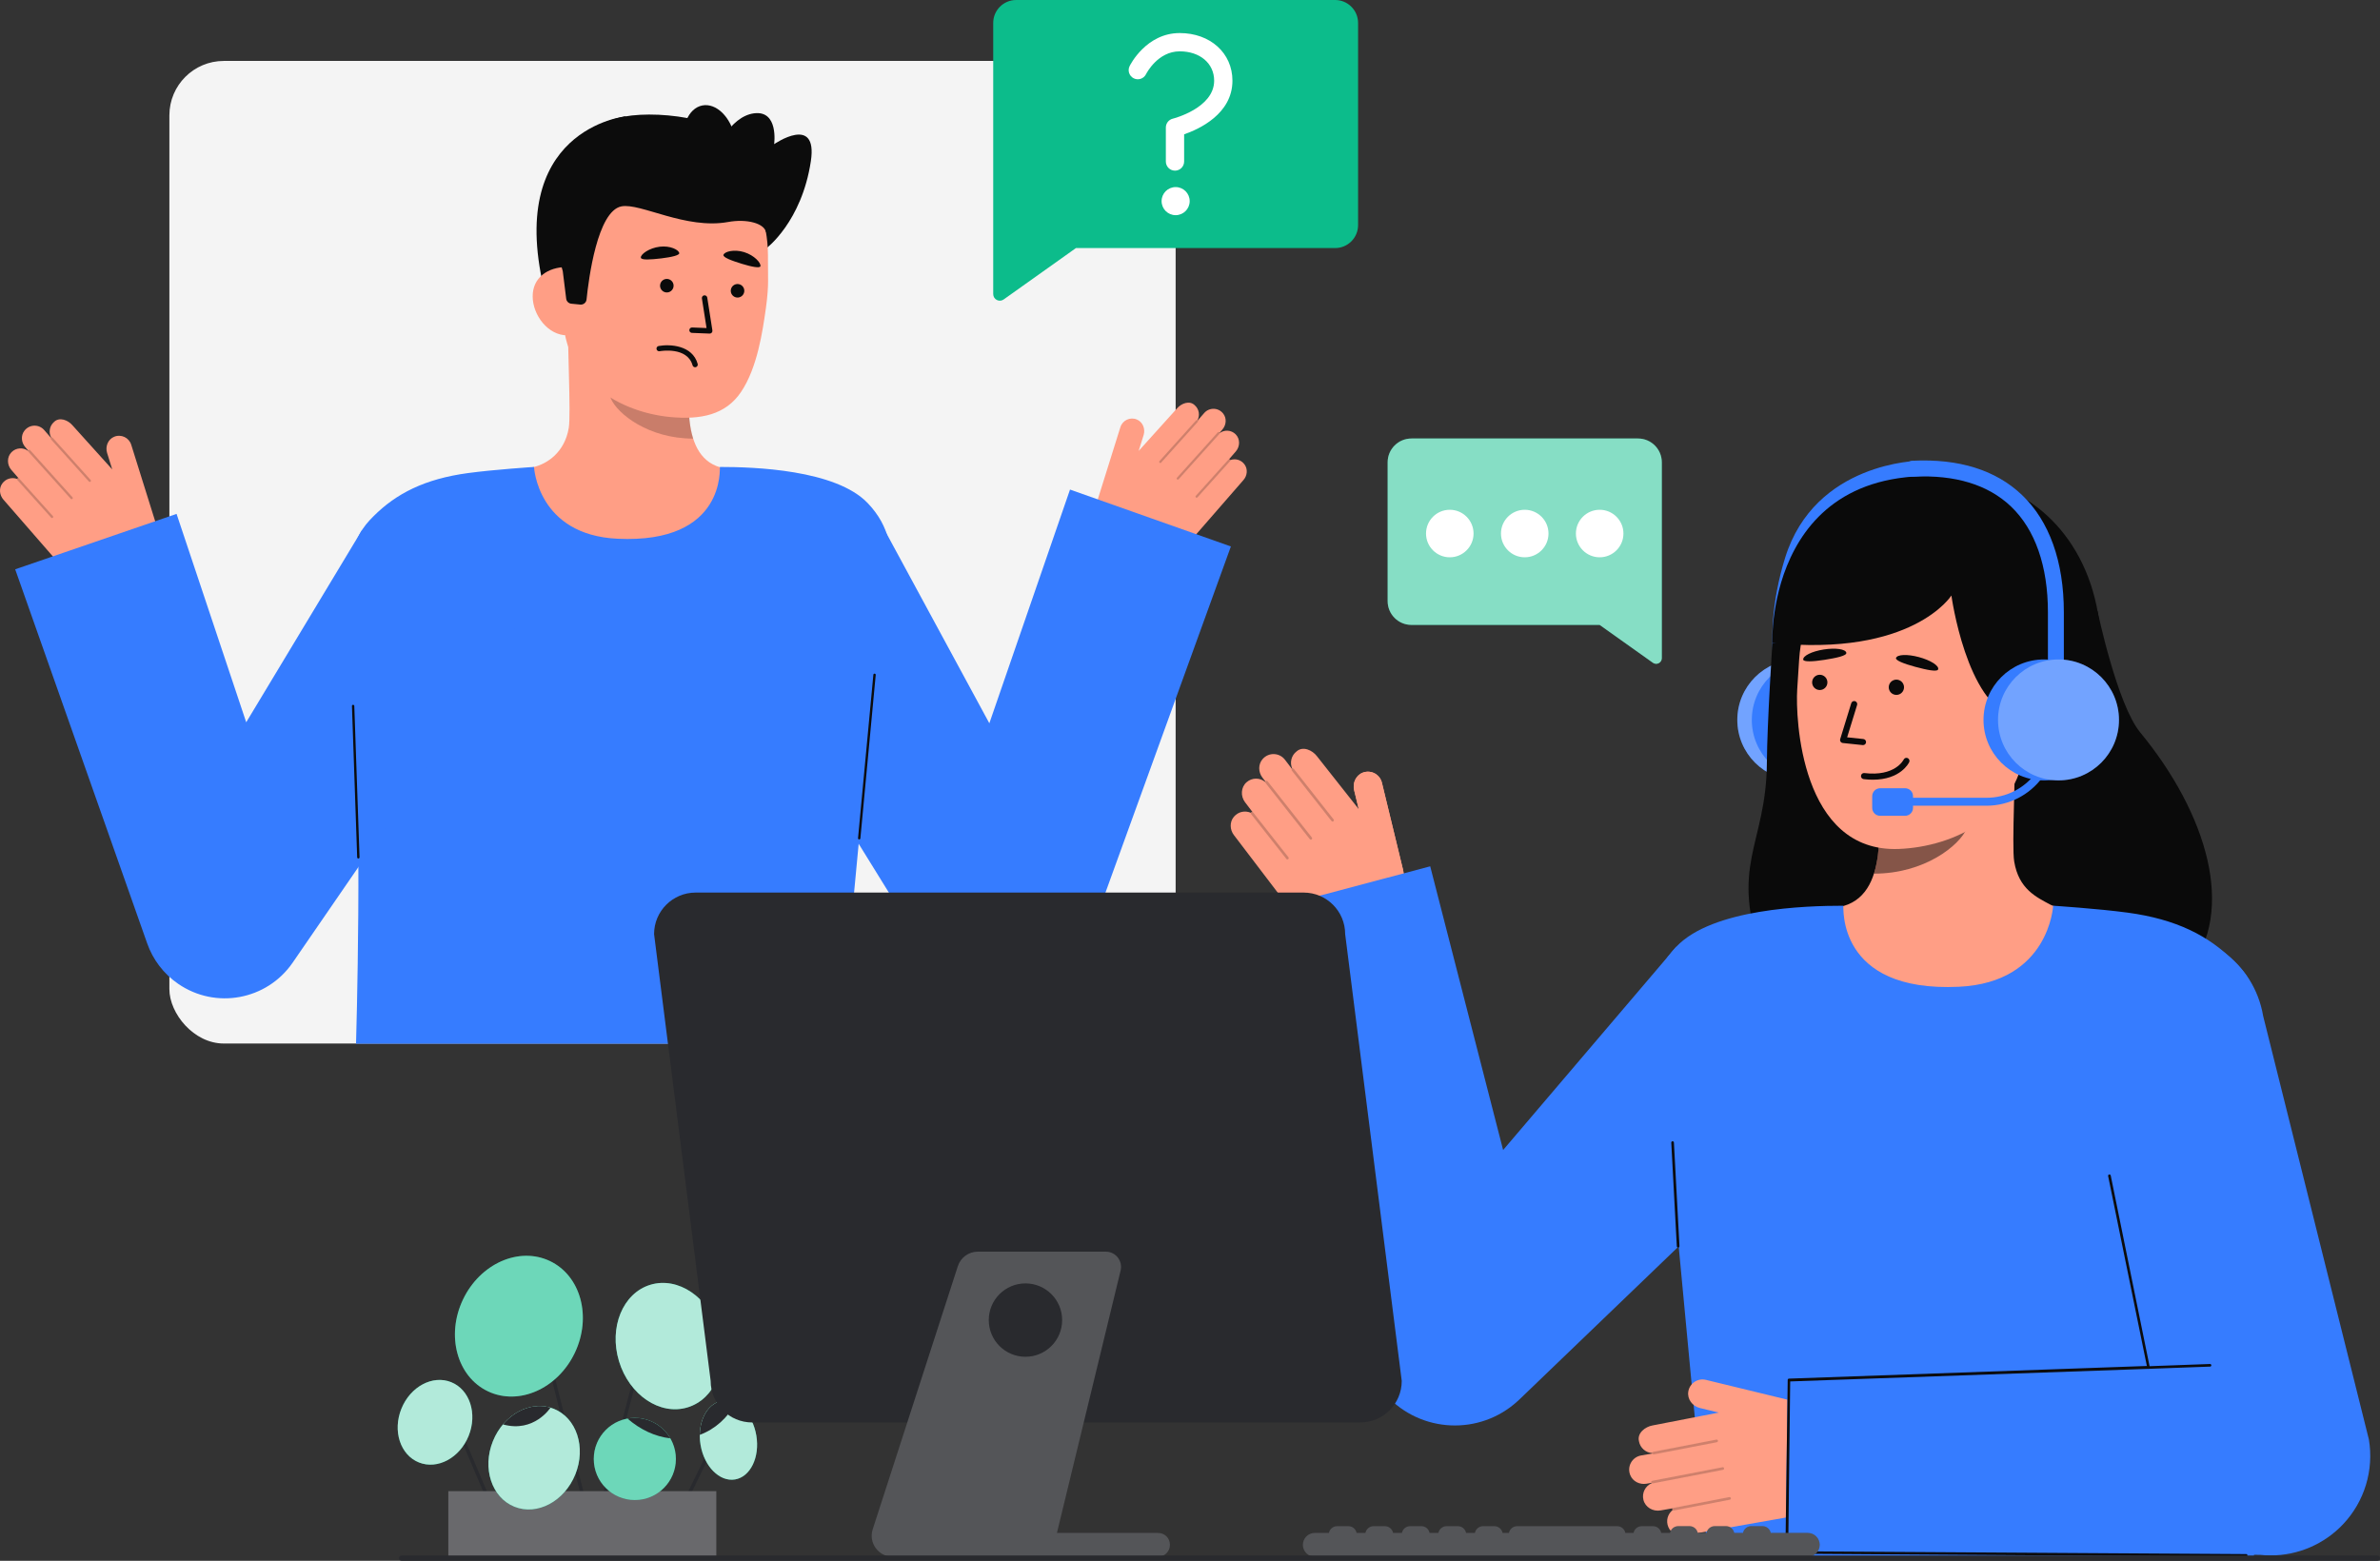 <svg xmlns="http://www.w3.org/2000/svg" id="Layer_2" data-name="Layer 2" viewBox="0 0 896.9 588.291" style="width: 100%; height: 100%;"><rect x="0" y="0" width="896.9" height="588.291" fill="#333333" stroke="none"/><g id="Layer_2-2" data-name="Layer 2"><g><g><path d="m254.706,573.836c.24,0,.471-.134.584-.364l17.104-35.082c.157-.322.023-.71-.299-.867-.322-.157-.71-.023-.867.299l-17.104,35.082c-.157.322-.023.71.299.867.092.045.188.066.284.066Z" fill="#292a2e"></path><path d="m225.793,571.8c.288,0,.551-.193.627-.484l19.792-75.565c.091-.346-.117-.701-.463-.792-.348-.09-.701.117-.792.463l-19.792,75.565c-.091.346.117.701.463.792.055.015.111.021.165.021Z" fill="#292a2e"></path><path d="m188.037,575.145c.085,0,.17-.017.253-.052.33-.14.483-.521.344-.85l-20.46-48.186c-.14-.33-.521-.484-.85-.344-.33.14-.483.521-.344.85l20.46,48.186c.105.247.345.395.597.395Z" fill="#292a2e"></path><path d="m225.059,586.31c.052,0,.105-.006.158-.019.347-.087.559-.439.472-.787l-23.775-95.11c-.087-.347-.439-.558-.787-.472-.347.087-.559.439-.472.787l23.775,95.11c.074.294.338.491.629.491Z" fill="#292a2e"></path><ellipse cx="195.546" cy="499.851" rx="27.189" ry="23.345" transform="translate(-339.837 461.721) rotate(-64.56)" fill="#0cbc8b"></ellipse><ellipse cx="195.546" cy="499.851" rx="27.189" ry="23.345" transform="translate(-339.837 461.721) rotate(-64.56)" fill="#fff" opacity=".4"></ellipse><ellipse cx="163.938" cy="536.081" rx="16.307" ry="13.665" transform="translate(-394.574 487.88) rotate(-68.063)" fill="#0cbc8b"></ellipse><ellipse cx="252.096" cy="507.361" rx="19.676" ry="24.148" transform="translate(-136.41 95.013) rotate(-16.873)" fill="#0cbc8b"></ellipse><ellipse cx="274.512" cy="542.837" rx="10.657" ry="15" transform="translate(-85.897 52.802) rotate(-9.508)" fill="#0cbc8b"></ellipse><rect x="168.953" y="562.035" width="100.991" height="25.167" transform="translate(438.898 1149.236) rotate(-180)" fill="#292a2e"></rect><rect x="168.953" y="562.035" width="100.991" height="25.167" transform="translate(438.898 1149.236) rotate(-180)" fill="#fff" opacity=".3"></rect><ellipse cx="201.285" cy="549.451" rx="19.893" ry="16.747" transform="translate(-383.58 530.898) rotate(-68.063)" fill="#0cbc8b"></ellipse><circle cx="239.235" cy="549.909" r="15.472" fill="#0cbc8b"></circle><ellipse cx="163.938" cy="536.081" rx="16.307" ry="13.665" transform="translate(-394.574 487.88) rotate(-68.063)" fill="#fff" opacity=".68"></ellipse><ellipse cx="252.096" cy="507.361" rx="19.676" ry="24.148" transform="translate(-136.41 95.013) rotate(-16.873)" fill="#fff" opacity=".68"></ellipse><ellipse cx="274.512" cy="542.837" rx="10.657" ry="15" transform="translate(-85.897 52.802) rotate(-9.508)" fill="#fff" opacity=".68"></ellipse><ellipse cx="201.285" cy="549.451" rx="19.893" ry="16.747" transform="translate(-383.58 530.898) rotate(-68.063)" fill="#fff" opacity=".68"></ellipse><circle cx="239.235" cy="549.909" r="15.472" fill="#fff" opacity=".4"></circle><path d="m189.538,536.884c11.744,3.281,17.924-6.316,17.924-6.316l-.006-.013c-6.264-1.868-13.209.759-17.917,6.329Z" fill="#292a2e"></path><path d="m263.716,540.813c5.791-2.127,10.408-6.387,13.494-11.893-1.641-.837-3.411-1.174-5.175-.875-4.889.817-8.21,6.206-8.32,12.768Z" fill="#292a2e"></path><path d="m236.474,534.685c4.786,4.163,10.388,6.796,16.14,7.451-2.685-4.604-7.671-7.697-13.378-7.697-.947,0-1.868.084-2.762.246Z" fill="#292a2e"></path></g><g><g><rect x="63.83" y="22.97" width="379.21" height="370.351" rx="20.51" ry="20.51" fill="#f4f4f4"></rect><g><g><path id="sk" d="m279.779,178.262c-.204-.027-2.469,37.552-46.124,34.276-30.222-2.264-40.998-34.329-41.691-34.329,3.258-.693,7.285-1.744,8.886-2.104,5.317-1.198,11.954-5.586,13.488-14.827.884-5.327-.616-32.577-.154-37.966l46.391,10.355c-.648,11.382-5.185,37.769,10.716,42.439,2.646.772,5.496,1.483,8.488,2.157Z" fill="#ff9e85"></path><path id="sh" d="m261.225,165.321c-.657-2.097-1.048-3.921-1.395-7.2-.621-5.864-.291-11.254.303-16.747-9.372-1.247-18.369-5.189-25.64-11.233-.861,3.181-5.599,17.082-4.287,20.106,2.479,5.715,14.131,15.074,31.019,15.074Z" fill="#0c0c0c" opacity=".22"></path><g><path d="m288.812,93.577s13.313-9.893,16.765-32.868c2.673-17.789-13.84-6.375-13.84-6.375,0,0,1.8-12.828-7.561-11.623-9.361,1.204-14.704,14.654-14.704,14.654" fill="#0c0c0c"></path><path d="m235.808,43.852s-46.455,4.63-30.146,67.654l4.105.306,8.333.621" fill="#0c0c0c"></path><path d="m252.432,157.17c-18.289-1.778-40.107-13.505-40.238-38.351l-.117-22.418c-.13-24.845,12.814-45.055,36.207-45.177h0c23.393-.123,40.984,19.927,41.114,44.772l.052,9.925c.011,2.043-.185,5.71-.819,10.18-1.266,8.918-3.228,22.478-9.356,31.615-5.786,8.626-15.158,10.59-26.842,9.454Z" fill="#ff9e85"></path><g id="m"><path d="m261.953,138.423c-.437,0-.838-.289-.962-.729-1.995-7.088-11.997-5.388-12.422-5.312-.544.095-1.063-.265-1.161-.808-.098-.543.263-1.063.806-1.161,4.215-.764,12.712-.333,14.702,6.738.15.532-.16,1.084-.692,1.233-.09.026-.182.038-.271.038Z" fill="#0c0c0c"></path></g><g><g><circle id="e1_eye" cx="277.941" cy="109.602" r="2.551" transform="translate(129.69 368.996) rotate(-81.772)" fill="#0a0a0a"></circle><g id="e1_n"><path d="m260.643,125.458c-.511-.074-.893-.523-.872-1.05.022-.563.496-1.002,1.06-.979l5.429.214-1.747-11.158c-.087-.557.294-1.079.851-1.166.556-.087,1.078.293,1.166.85l1.938,12.385c.047.302-.044.608-.247.836s-.497.353-.802.341l-6.669-.263c-.036-.001-.072-.005-.106-.01Z" fill="#0a0a0a"></path></g><path id="e1_eb" d="m255.978,95.397c.134.787-2.765,1.516-6.762,1.991s-7.587.715-7.712-.272c-.157-1.246,3.118-3.653,7.115-4.127,3.997-.475,7.149,1.17,7.359,2.408Z" fill="#0a0a0a"></path><circle id="e1_eye-2" data-name="e1_eye" cx="251.291" cy="107.681" r="2.551" transform="translate(108.756 340.975) rotate(-81.772)" fill="#0a0a0a"></circle></g><path id="e1_eb-2" data-name="e1_eb" d="m286.564,100.359c-.197.774-3.143.264-6.989-.924-3.846-1.188-7.224-2.425-6.938-3.378.362-1.203,3.935-2.219,7.78-1.032,3.846,1.188,6.456,4.116,6.146,5.333Z" fill="#0a0a0a"></path></g><path d="m213.687,126.381c-7.109.037-12.912-7.538-12.949-14.647-.037-7.109,5.705-11.06,12.814-11.097l3.688,4.744,2.559,20.968-6.112.032Z" fill="#ff9e85"></path><path d="m218.68,114.801c1.185.115,2.241-.743,2.362-1.927.781-7.65,4.065-33.311,13.141-35.088,7.11-1.393,24.25,8.806,40.219,5.884,6.986-1.278,13.596.498,14.245,3.798.257,1.307,4.743-17.41-6.075-31.722-8.613-11.395-37.053-14.806-50.031-11.188-35.934,10.019-20.466,57.617-20.466,57.617l1.295,10.411c.125,1.005.93,1.789,1.939,1.887l3.372.328Z" fill="#0c0c0c"></path><ellipse cx="267.453" cy="53.803" rx="9.733" ry="14.326" transform="translate(-5.358 53.797) rotate(-11.373)" fill="#0c0c0c"></ellipse></g></g><g><path d="m413.491,188.884l8.727-27.887c.804-2.567,3.639-3.936,6.183-2.891,2.255.927,3.299,3.554,2.571,5.881l-1.871,5.98,14.517-16.103c1.583-1.818,4.688-3.038,6.611-1.128,1.656,1.442,2.034,3.802,1.042,5.66.019.013.042.02.059.038.014.013.02.029.032.043l2.441-2.804c1.882-2.162,5.333-2.152,7.183.25,1.355,1.759,1.137,4.275-.32,5.95l-1.039,1.194c.021.046.033.095.036.145,1.783-1.291,4.313-1.175,5.97.467,1.757,1.742,1.704,4.613.08,6.479l-2.58,2.964c.13-.029.27-.005.38.09.063.057.098.13.118.206,1.84-.68,4.043-.168,5.369,1.637,1.29,1.756,1.041,4.214-.39,5.857l-21.766,25.008c-6.229,7.157-16.178,9.818-25.148,6.728h0c-7.862-2.709-12.142-11.18-9.659-19.116l1.454-4.647Z" fill="#ff9e85"></path><g fill="none" opacity=".2"><path d="m436.98,174.406c.176.15.44.134.595-.039l13.785-15.332c.157-.175.143-.445-.032-.603-.153-.161-.445-.143-.603.032l-13.785,15.332c-.157.175-.143.445.032.603l.008.007Z" fill="#0c0c0c"></path></g><g fill="none" opacity=".2"><path d="m443.574,180.672c.176.15.44.134.595-.039l15.385-17.11c.157-.175.143-.445-.032-.603-.161-.143-.445-.143-.603.032l-15.385,17.11c-.157.175-.143.445.032.603l.008.007Z" fill="#0c0c0c"></path></g><g fill="none" opacity=".2"><path d="m450.677,187.5c.176.15.44.134.595-.039l12.272-13.648c.157-.175.143-.445-.032-.603-.18-.155-.445-.143-.603.032l-12.272,13.648c-.157.175-.143.445.032.603l.008.007Z" fill="#0c0c0c"></path></g></g><g><path d="m58.513,196.578l-9.063-28.958c-.834-2.666-3.779-4.087-6.42-3.002-2.342.962-3.426,3.691-2.669,6.107l1.943,6.21-15.074-16.722c-1.644-1.888-4.868-3.155-6.865-1.171-1.72,1.497-2.112,3.948-1.082,5.877-.02.014-.044.021-.061.039-.014.013-.021.03-.033.045l-2.534-2.912c-1.955-2.246-5.538-2.235-7.459.26-1.407,1.827-1.181,4.439.333,6.178l1.079,1.239c-.021.048-.034.099-.038.151-1.851-1.341-4.479-1.221-6.2.485-1.824,1.809-1.77,4.79-.084,6.727l2.679,3.078c-.135-.031-.28-.005-.395.094-.065.059-.101.135-.123.214-1.911-.706-4.199-.174-5.575,1.7-1.339,1.823-1.081,4.376.405,6.083l22.603,25.969c6.468,7.432,16.799,10.196,26.115,6.986h0c8.164-2.813,12.609-11.61,10.03-19.85l-1.51-4.826Z" fill="#ff9e85"></path><g fill="none" opacity=".2"><path d="m34.121,181.544c-.182.156-.457.139-.618-.04l-14.315-15.921c-.163-.182-.149-.462.033-.626.159-.167.462-.149.626.033l14.315,15.921c.163.182.149.462-.033.626l-.008.007Z" fill="#0c0c0c"></path></g><g fill="none" opacity=".2"><path d="m27.274,188.051c-.182.156-.457.139-.618-.04l-15.976-17.768c-.163-.182-.149-.462.033-.626.167-.149.462-.148.626.033l15.976,17.768c.163.182.149.462-.033.626l-.008.007Z" fill="#0c0c0c"></path></g><g fill="none" opacity=".2"><path d="m19.898,195.142c-.182.156-.457.139-.618-.04l-12.744-14.173c-.163-.182-.149-.462.033-.626.187-.161.462-.148.626.033l12.744,14.173c.163.182.149.462-.033.626l-.008.007Z" fill="#0c0c0c"></path></g></g><path d="m330.918,195.236l74.948,138.368-55.872,5.19,53.239-154.267,60.623,21.442-55.593,153.434c-5.834,16.102-23.617,24.425-39.718,18.591-6.824-2.473-12.252-7.092-15.796-12.819l-.358-.581-82.793-133.821,61.32-35.537Z" fill="#367cff"></path><path id="b_1_b" d="m232.714,203.06c-30.203-1.424-31.474-27.059-31.474-27.059,0,0-14.965.967-24.913,2.313-16.287,2.204-27.031,7.726-35.582,16.277-7.954,7.954-12.797,16.56-7.672,71.504,3.71,39.783,1.099,127.289,1.099,127.289h182.279s10.931-114.696,12.454-132.604c2.908-34.187,14.816-53.457-1.828-71.067-12.071-12.771-43.231-13.711-55.776-13.709-.204,0,2.545,28.996-38.587,27.057Z" fill="#367cff"></path><path d="m195.976,238.218l-85.301,124.057-.385.56c-9.708,14.119-29.024,17.695-43.143,7.987-5.625-3.867-9.575-9.262-11.68-15.243L5.724,214.579l60.817-20.886,47.382,141.811-55.208-6.697,77.678-128.968,59.583,38.379Z" fill="#367cff"></path></g></g><path d="m323.792,316.399c-.014,0-.029,0-.042-.002-.243-.023-.422-.239-.4-.483l5.781-61.613c.022-.243.247-.411.483-.4.243.023.422.239.4.483l-5.781,61.613c-.022.229-.215.401-.44.401Z" fill="#0c0c0c"></path><path d="m135.047,323.582c-.238,0-.434-.189-.443-.427l-1.974-57.045c-.008-.245.183-.45.427-.459.218-.003.449.183.459.427l1.974,57.045c.008.245-.183.45-.427.459h-.016Z" fill="#0c0c0c"></path></g><g><path d="m626.254,248.082v-73.832c0-4.955-4.016-8.971-8.971-8.971h-85.381c-4.955,0-8.971,4.016-8.971,8.971v52.317c0,4.955,4.016,8.971,8.971,8.971h70.923s20.072,14.275,20.072,14.275c1.407,1.001,3.356-.005,3.356-1.732Z" fill="#0cbc8b"></path><path d="m626.254,248.082v-73.832c0-4.955-4.016-8.971-8.971-8.971h-85.381c-4.955,0-8.971,4.016-8.971,8.971v52.317c0,4.955,4.016,8.971,8.971,8.971h70.923s20.072,14.275,20.072,14.275c1.407,1.001,3.356-.005,3.356-1.732Z" fill="#fff" opacity=".5"></path><g><circle cx="602.834" cy="201.097" r="8.955" fill="#fff"></circle><circle cx="574.593" cy="201.097" r="8.955" fill="#fff"></circle><circle cx="546.351" cy="201.097" r="8.955" fill="#fff"></circle></g></g><g><path d="m374.291,110.843V8.651c0-4.778,3.873-8.651,8.651-8.651h120.197c4.778,0,8.651,3.873,8.651,8.651v76.197c0,4.778-3.873,8.651-8.651,8.651h-97.67s-27.241,19.374-27.241,19.374c-1.65,1.174-3.937-.006-3.937-2.031Z" fill="#0cbc8b"></path><circle cx="443.04" cy="75.808" r="5.294" fill="#fff"></circle><path d="m442.794,64.317c-1.903,0-3.446-1.543-3.446-3.446v-12.801c0-1.592,1.09-2.977,2.638-3.35.15-.037,15.567-3.939,15.567-14.314,0-6.51-5.337-11.057-12.979-11.057-8.275,0-12.529,8.272-12.705,8.625-.853,1.695-2.917,2.39-4.617,1.544-1.699-.845-2.399-2.898-1.561-4.6.25-.509,6.276-12.461,18.883-12.461,11.514,0,19.871,7.549,19.871,17.949,0,12.535-12.577,18.276-18.204,20.217v10.247c0,1.903-1.543,3.446-3.446,3.446Z" fill="#fff"></path></g><g><g><circle cx="685.743" cy="271.349" r="22.79" fill="#367cff"></circle><path d="m675.062,269.19c-1.161,0-2.267-.678-2.756-1.812-.411-.953-9.951-23.721.411-57.121,11.225-36.179,50.319-36.598,50.713-36.598,1.657,0,3,1.343,3,3s-1.341,2.998-2.996,3h0c-1.428.004-35.088.471-44.987,32.376-9.711,31.303-.724,52.753-.632,52.966.657,1.521-.044,3.287-1.566,3.943-.387.167-.791.247-1.187.247Z" fill="#367cff"></path><g><g><circle cx="677.492" cy="271.349" r="22.79" fill="#367cff"></circle><circle cx="677.492" cy="271.349" r="22.79" fill="#fff" opacity=".3"></circle><circle cx="682.96" cy="271.349" r="22.79" fill="#367cff"></circle></g><path d="m790.461,230.343s7.321,35.085,16.066,45.7c25.175,30.558,36.225,67.264,18.16,89.655-18.065,22.391-143.912,40.474-159.996-3.255-13.541-36.815.986-43.334,1.163-75.234.08-14.434,2.078-44.876,2.078-44.876" fill="#0a0a0a"></path><path id="sk-2" data-name="sk" d="m685.282,343.88c.23-.03,2.783,42.33,51.993,38.637,34.068-2.552,46.215-38.697,46.996-38.697-3.673-.781-9.858-1.916-11.49-2.787-5.364-2.882-12.002-5.882-13.731-16.299-.997-6.004.694-36.722.174-42.797l-52.294,11.672c.731,12.83,5.845,42.575-12.08,47.839-2.982.871-6.195,1.671-9.568,2.432Z" fill="#ff9e85"></path><path id="sh-2" data-name="sh" d="m706.196,329.292c.741-2.364,1.181-4.42,1.573-8.116.7-6.61.328-12.686-.342-18.877,10.564-1.406,20.707-5.85,28.902-12.662.971,3.586,6.311,19.256,4.833,22.664-2.795,6.442-15.929,16.992-34.966,16.992Z" fill="#0c0c0c" opacity=".5"></path><path d="m715.506,319.987c20.699-.778,46.034-12.516,47.841-40.465l1.631-25.218c1.807-27.949-11.407-51.555-37.722-53.256h0c-26.315-1.702-47.449,19.683-49.257,47.632l-.722,11.165c-.693,10.724,1.297,61.531,38.228,60.143Z" fill="#ff9e85"></path><g><path id="e1_eb-3" data-name="e1_eb" d="m679.536,248.616c.095.896,3.468.803,7.956.097,4.488-.706,8.462-1.542,8.296-2.652-.21-1.402-4.037-1.963-8.525-1.257-4.488.706-7.878,2.404-7.728,3.813Z" fill="#0a0a0a"></path><g><circle id="e1_eye-3" data-name="e1_eye" cx="685.777" cy="257.204" r="2.879" fill="#0a0a0a"></circle><g id="e1_n-2" data-name="e1_n"><path d="m702.074,280.841c.583,0,1.082-.44,1.144-1.032.066-.633-.393-1.199-1.026-1.265l-6.099-.638,3.754-12.183c.187-.608-.154-1.252-.763-1.44-.607-.187-1.252.154-1.44.761l-4.166,13.522c-.101.329-.049.687.141.974s.498.475.841.511l7.493.783c.04.004.081.006.12.006Z" fill="#0a0a0a"></path></g><g id="e1_m"><path d="m705.793,293.883c10.44,0,13.546-6.308,13.685-6.604.271-.575.025-1.261-.55-1.533-.571-.271-1.255-.027-1.53.544-.13.268-3.318,6.464-14.806,5.091-.644-.08-1.206.376-1.281,1.007-.075.632.376,1.205,1.007,1.28,1.239.148,2.397.216,3.474.216Z" fill="#0a0a0a"></path></g><path id="e1_eb-4" data-name="e1_eb" d="m714.506,248.013c-.276.858,2.844,2.141,7.233,3.317s8.36,2.024,8.659.942c.377-1.366-2.893-3.432-7.282-4.608-4.388-1.176-8.175-.999-8.61.35Z" fill="#0a0a0a"></path><circle id="e1_eye-4" data-name="e1_eye" cx="714.649" cy="259.039" r="2.879" fill="#0a0a0a"></circle></g></g><path d="m786.285,260.336l-26.977,10.056c-18.328-4.916-23.924-45.935-23.924-45.935,0,0-14.663,23.279-67.501,17.849,0,0-2.574-73.968,75.971-61.443,25.259,4.028,45.915,26.214,47.784,59.455,1.31,23.295-5.354,20.018-5.354,20.018Z" fill="#0a0a0a"></path><path d="m761.162,287.932c7.997.517,15.033-7.619,15.55-15.616.517-7.997-5.681-12.826-13.678-13.344l-4.467,5.092-4.281,23.423,6.876.445Z" fill="#ff9e85"></path></g><g><path d="m528.846,328.286l-8.076-33.285c-.744-3.064-3.956-4.882-7.011-3.854-2.709.912-4.13,3.905-3.456,6.682l1.732,7.137-15.748-19.945c-1.712-2.248-5.251-3.911-7.646-1.825-2.047,1.56-2.669,4.291-1.652,6.54-.024.014-.051.021-.072.04-.017.014-.026.033-.041.048l-2.64-3.467c-2.036-2.673-6.073-2.925-8.42-.256-1.719,1.954-1.657,4.913-.08,6.983l1.124,1.475c-.028.053-.046.109-.053.167-1.986-1.647-4.955-1.704-7.019.09-2.188,1.903-2.346,5.265-.589,7.571l2.791,3.664c-.15-.044-.315-.026-.452.076-.078.062-.124.144-.154.232-2.1-.936-4.717-.505-6.405,1.504-1.643,1.955-1.539,4.849.008,6.881l23.547,30.914c6.739,8.847,18.172,12.72,28.9,9.791h0c9.403-2.567,15.057-12.149,12.758-21.621l-1.346-5.547Z" fill="#ff9e85"></path><g fill="none" opacity=".2"><path d="m502.479,309.557c-.217.163-.525.123-.693-.091l-14.952-18.986c-.171-.217-.133-.531.084-.702.191-.177.532-.133.702.084l14.952,18.986c.171.217.133.531-.084.702l-.009.007Z" fill="#0c0c0c"></path></g><g fill="none" opacity=".2"><path d="m494.287,316.382c-.217.163-.525.123-.693-.091l-16.687-21.189c-.171-.217-.133-.531.084-.702.199-.155.531-.133.702.084l16.687,21.189c.171.217.133.531-.084.702l-.009.007Z" fill="#0c0c0c"></path></g><g fill="none" opacity=".2"><path d="m485.458,323.826c-.217.163-.525.123-.693-.091l-13.311-16.902c-.171-.217-.133-.531.084-.702.222-.168.531-.133.702.084l13.311,16.902c.171.217.133.531-.084.702l-.009.007Z" fill="#0c0c0c"></path></g></g><path d="m631.681,356.861l-65.234,76.599-27.474-106.931-70.15,18.636,45.65,166.348c1.431,5.137,4.096,10.183,7.943,14.385,13.067,14.278,35.234,15.26,49.512,2.193l.59-.54,116.612-112.089-57.45-58.601Z" fill="#367cff"></path><path d="m528.846,328.286l-8.076-33.285c-.744-3.064-3.956-4.882-7.011-3.854-2.709.912-4.13,3.905-3.456,6.682l1.732,7.137,2.291,12.673" fill="#ff9e85"></path><path id="b_1_b-2" data-name="b_1_b" d="m738.194,371.928c34.092-1.607,35.527-30.544,35.527-30.544,0,0,16.892,1.092,28.121,2.611,18.384,2.487,30.512,8.721,40.163,18.372,8.978,8.978,14.444,18.692,8.66,80.711-4.188,44.906-1.24,143.679-1.24,143.679h-205.75s-12.338-129.465-14.058-149.679c-3.283-38.589-16.724-60.34,2.064-80.218,13.625-14.416,48.797-15.476,62.958-15.474.231,0-2.873,32.73,43.555,30.541Z" fill="#367cff"></path><path d="m630.814,430.626c-.018-.275-.255-.486-.53-.468-.276.018-.485.255-.468.53l2.091,39.063c.016.251.215.448.459.467.023.002.047.002.071,0,.276-.018.485-.255.468-.53" fill="#0c0c0c"></path><g><path d="m676.146,528.179l-33.282-8.087c-3.064-.744-6.152,1.276-6.64,4.463-.432,2.825,1.576,5.461,4.353,6.136l7.137,1.734-24.946,4.848c-2.783.491-5.884,2.873-5.128,5.958.447,2.535,2.589,4.34,5.054,4.467.002.027-.005.055.002.082.004.021.017.038.024.058l-4.291.757c-3.309.584-5.384,4.055-4.089,7.365.948,2.424,3.606,3.725,6.169,3.274l1.826-.322c.034.049.076.091.124.124-2.374,1.01-3.787,3.622-3.139,6.279.688,2.817,3.603,4.499,6.458,3.996l4.536-.8c-.108.113-.168.268-.139.436.019.097.071.176.135.243-1.795,1.437-2.612,3.96-1.6,6.382.984,2.357,3.603,3.592,6.118,3.148l38.27-6.749c10.952-1.931,19.637-10.315,21.954-21.192h0c2.031-9.533-3.891-18.951-13.362-21.253l-5.546-1.348Z" fill="#ff9e85"></path><g fill="none" opacity=".2"><path d="m647.41,543.021c.045.267-.131.523-.398.574l-23.729,4.58c-.271.052-.533-.125-.586-.396-.069-.251.125-.534.396-.586l23.729-4.58c.271-.052.533.125.586.396l.002.012Z" fill="#0c0c0c"></path></g><g fill="none" opacity=".2"><path d="m649.719,553.431c.045.267-.131.523-.398.574l-26.482,5.112c-.271.052-.533-.125-.586-.396-.046-.248.126-.533.396-.586l26.482-5.112c.271-.052.533.125.586.396l.002.012Z" fill="#0c0c0c"></path></g><g fill="none" opacity=".2"><path d="m652.285,564.691c.045.267-.131.523-.398.574l-21.124,4.078c-.271.052-.533-.125-.586-.396-.047-.275.126-.533.396-.586l21.124-4.078c.271-.052.533.125.586.396l.002.012Z" fill="#0c0c0c"></path></g></g><path id="b_4_b" d="m672.83,585.064l178.838.975c1.356.147,2.712.22,4.061.22,10.264,0,20.15-4.216,27.274-11.767,8.061-8.545,11.652-20.372,9.703-31.955l-39.842-159.603c-3.437-20.423-22.775-34.19-43.202-30.759-20.423,3.436-34.195,22.778-30.759,43.202l30.555,120.235-135.764,4.454-.865,64.997Z" fill="#367cff"></path><g id="b_4_st"><path d="m832.835,515.104c.244,0,.457-.178.494-.426.041-.273-.147-.527-.42-.568l-23.161.841c-.283-.043-.528.147-.569.42-.041.273.147.527.42.568l23.161-.841c.025.004.05.006.075.006Z" fill="#0c0c0c"></path></g><g id="b_4_st-2" data-name="b_4_st"><path d="m846.467,586.758c.248,0,.462-.184.495-.436.036-.273-.157-.524-.431-.561l-172.654-1.077.757-64.001,134.952-4.743c.158.019.315-.035.425-.148.11-.114.16-.274.134-.431l-14.716-72.27c-.045-.272-.298-.461-.576-.41-.272.046-.456.304-.41.576l14.604,71.602-134.788,4.764c-.133-.019-.269.02-.375.103s-.174.206-.188.34l-.865,64.997c-.029.27.163.515.432.55l173.139,1.141c.022.003.044.004.065.004Z" fill="#0c0c0c"></path></g><path d="m774.758,267.929c-1.657,0-3-1.343-3-3v-34.174c0-17.39-4.813-31.168-13.919-39.847-8.631-8.226-21.018-12.008-36.804-11.252-1.639.082-3.061-1.197-3.141-2.853-.08-1.655,1.197-3.061,2.853-3.141,17.491-.845,31.366,3.499,41.232,12.902,10.323,9.838,15.78,25.119,15.78,44.19v34.174c0,1.657-1.343,3-3,3Z" fill="#367cff"></path><g><circle cx="770.275" cy="271.349" r="22.79" fill="#367cff"></circle><path d="m771.155,288.421c-.67-.485-1.609-.335-2.095.336l-1.744,2.409c-4.315,5.963-11.286,9.523-18.646,9.523h-27.746v-.587c0-1.657-1.343-3-3-3h-9.39c-1.657,0-3,1.343-3,3v4.391c0,1.657,1.343,3,3,3h9.39c1.657,0,3-1.343,3-3v-.804h27.746c8.32,0,16.199-4.024,21.077-10.765l1.744-2.409c.485-.671.335-1.609-.336-2.095Z" fill="#367cff"></path><circle cx="775.743" cy="271.349" r="22.79" fill="#367cff"></circle><circle cx="775.743" cy="271.349" r="22.79" fill="#fff" opacity=".3"></circle></g></g><g><g><path d="m512.593,536.147h-229.129c-8.645,0-15.653-7.008-15.653-15.653l-21.322-168.417c0-8.645,7.008-15.653,15.653-15.653h229.129c8.645,0,15.653,7.008,15.653,15.653l21.322,168.417c0,8.645-7.008,15.653-15.653,15.653Z" fill="#292a2e"></path><path d="m389.904,586.758h-53.493c-5.373,0-9.185-5.239-7.531-10.351l32.078-99.163c1.057-3.266,4.098-5.479,7.531-5.479h48.215c3.73,0,6.476,3.492,5.597,7.117l-24.705,101.827c-.861,3.55-4.039,6.049-7.692,6.049Z" fill="#292a2e"></path><rect x="336.56" y="577.782" width="104.338" height="8.976" rx="4.488" ry="4.488" fill="#292a2e"></rect><path d="m436.41,577.782h-38.104l23.995-98.899c.88-3.625-1.867-7.117-5.597-7.117h-48.215c-3.433,0-6.474,2.213-7.531,5.479l-32.078,99.163c-1.654,5.112,2.158,10.351,7.531,10.351h99.999c2.479,0,4.488-2.009,4.488-4.488h0c0-2.479-2.01-4.488-4.488-4.488Z" fill="#fff" opacity=".2"></path><circle cx="386.443" cy="497.562" r="13.828" fill="#292a2e"></circle></g><path d="m495.462,577.782h5.339c.283-1.451,1.559-2.547,3.093-2.547h4.246c1.534,0,2.809,1.096,3.093,2.547h3.322c.283-1.451,1.559-2.547,3.093-2.547h4.245c1.534,0,2.81,1.096,3.093,2.547h3.322c.283-1.451,1.559-2.547,3.093-2.547h4.246c1.534,0,2.809,1.096,3.093,2.547h3.322c.283-1.451,1.559-2.547,3.093-2.547h4.246c1.534,0,2.809,1.096,3.093,2.547h3.322c.283-1.451,1.559-2.547,3.093-2.547h4.246c1.534,0,2.809,1.096,3.093,2.547h2.397c.283-1.451,1.559-2.547,3.093-2.547h37.693c1.534,0,2.809,1.096,3.093,2.547h3.079c.283-1.451,1.559-2.547,3.093-2.547h4.246c1.534,0,2.809,1.096,3.093,2.547h3.322c.283-1.451,1.559-2.547,3.093-2.547h4.245c1.534,0,2.81,1.096,3.093,2.547h3.322c.283-1.451,1.559-2.547,3.093-2.547h4.246c1.534,0,2.809,1.096,3.093,2.547h3.322c.283-1.451,1.559-2.547,3.093-2.547h4.246c1.534,0,2.809,1.096,3.093,2.547h13.971c2.478,0,4.488,2.009,4.488,4.488s-2.01,4.488-4.488,4.488h-58.588s-36.773,0-36.773,0h-90.433c-2.479,0-4.488-2.009-4.488-4.488,0-2.479,2.009-4.488,4.488-4.488Z" fill="#292a2e"></path><path d="m495.462,577.782h5.339c.283-1.451,1.559-2.547,3.093-2.547h4.246c1.534,0,2.809,1.096,3.093,2.547h3.322c.283-1.451,1.559-2.547,3.093-2.547h4.245c1.534,0,2.81,1.096,3.093,2.547h3.322c.283-1.451,1.559-2.547,3.093-2.547h4.246c1.534,0,2.809,1.096,3.093,2.547h3.322c.283-1.451,1.559-2.547,3.093-2.547h4.246c1.534,0,2.809,1.096,3.093,2.547h3.322c.283-1.451,1.559-2.547,3.093-2.547h4.246c1.534,0,2.809,1.096,3.093,2.547h2.397c.283-1.451,1.559-2.547,3.093-2.547h37.693c1.534,0,2.809,1.096,3.093,2.547h3.079c.283-1.451,1.559-2.547,3.093-2.547h4.246c1.534,0,2.809,1.096,3.093,2.547h3.322c.283-1.451,1.559-2.547,3.093-2.547h4.245c1.534,0,2.81,1.096,3.093,2.547h3.322c.283-1.451,1.559-2.547,3.093-2.547h4.246c1.534,0,2.809,1.096,3.093,2.547h3.322c.283-1.451,1.559-2.547,3.093-2.547h4.246c1.534,0,2.809,1.096,3.093,2.547h13.971c2.478,0,4.488,2.009,4.488,4.488s-2.01,4.488-4.488,4.488h-58.588s-36.773,0-36.773,0h-90.433c-2.479,0-4.488-2.009-4.488-4.488,0-2.479,2.009-4.488,4.488-4.488Z" fill="#fff" opacity=".2"></path></g><path d="m151.35,588.291h744.55c.552,0,1-.448,1-1,0-.552-.448-1-1-1H151.35c-.552,0-1,.448-1,1,0,.552.448,1,1,1Z" fill="#292a2e"></path></g></g></g></svg>